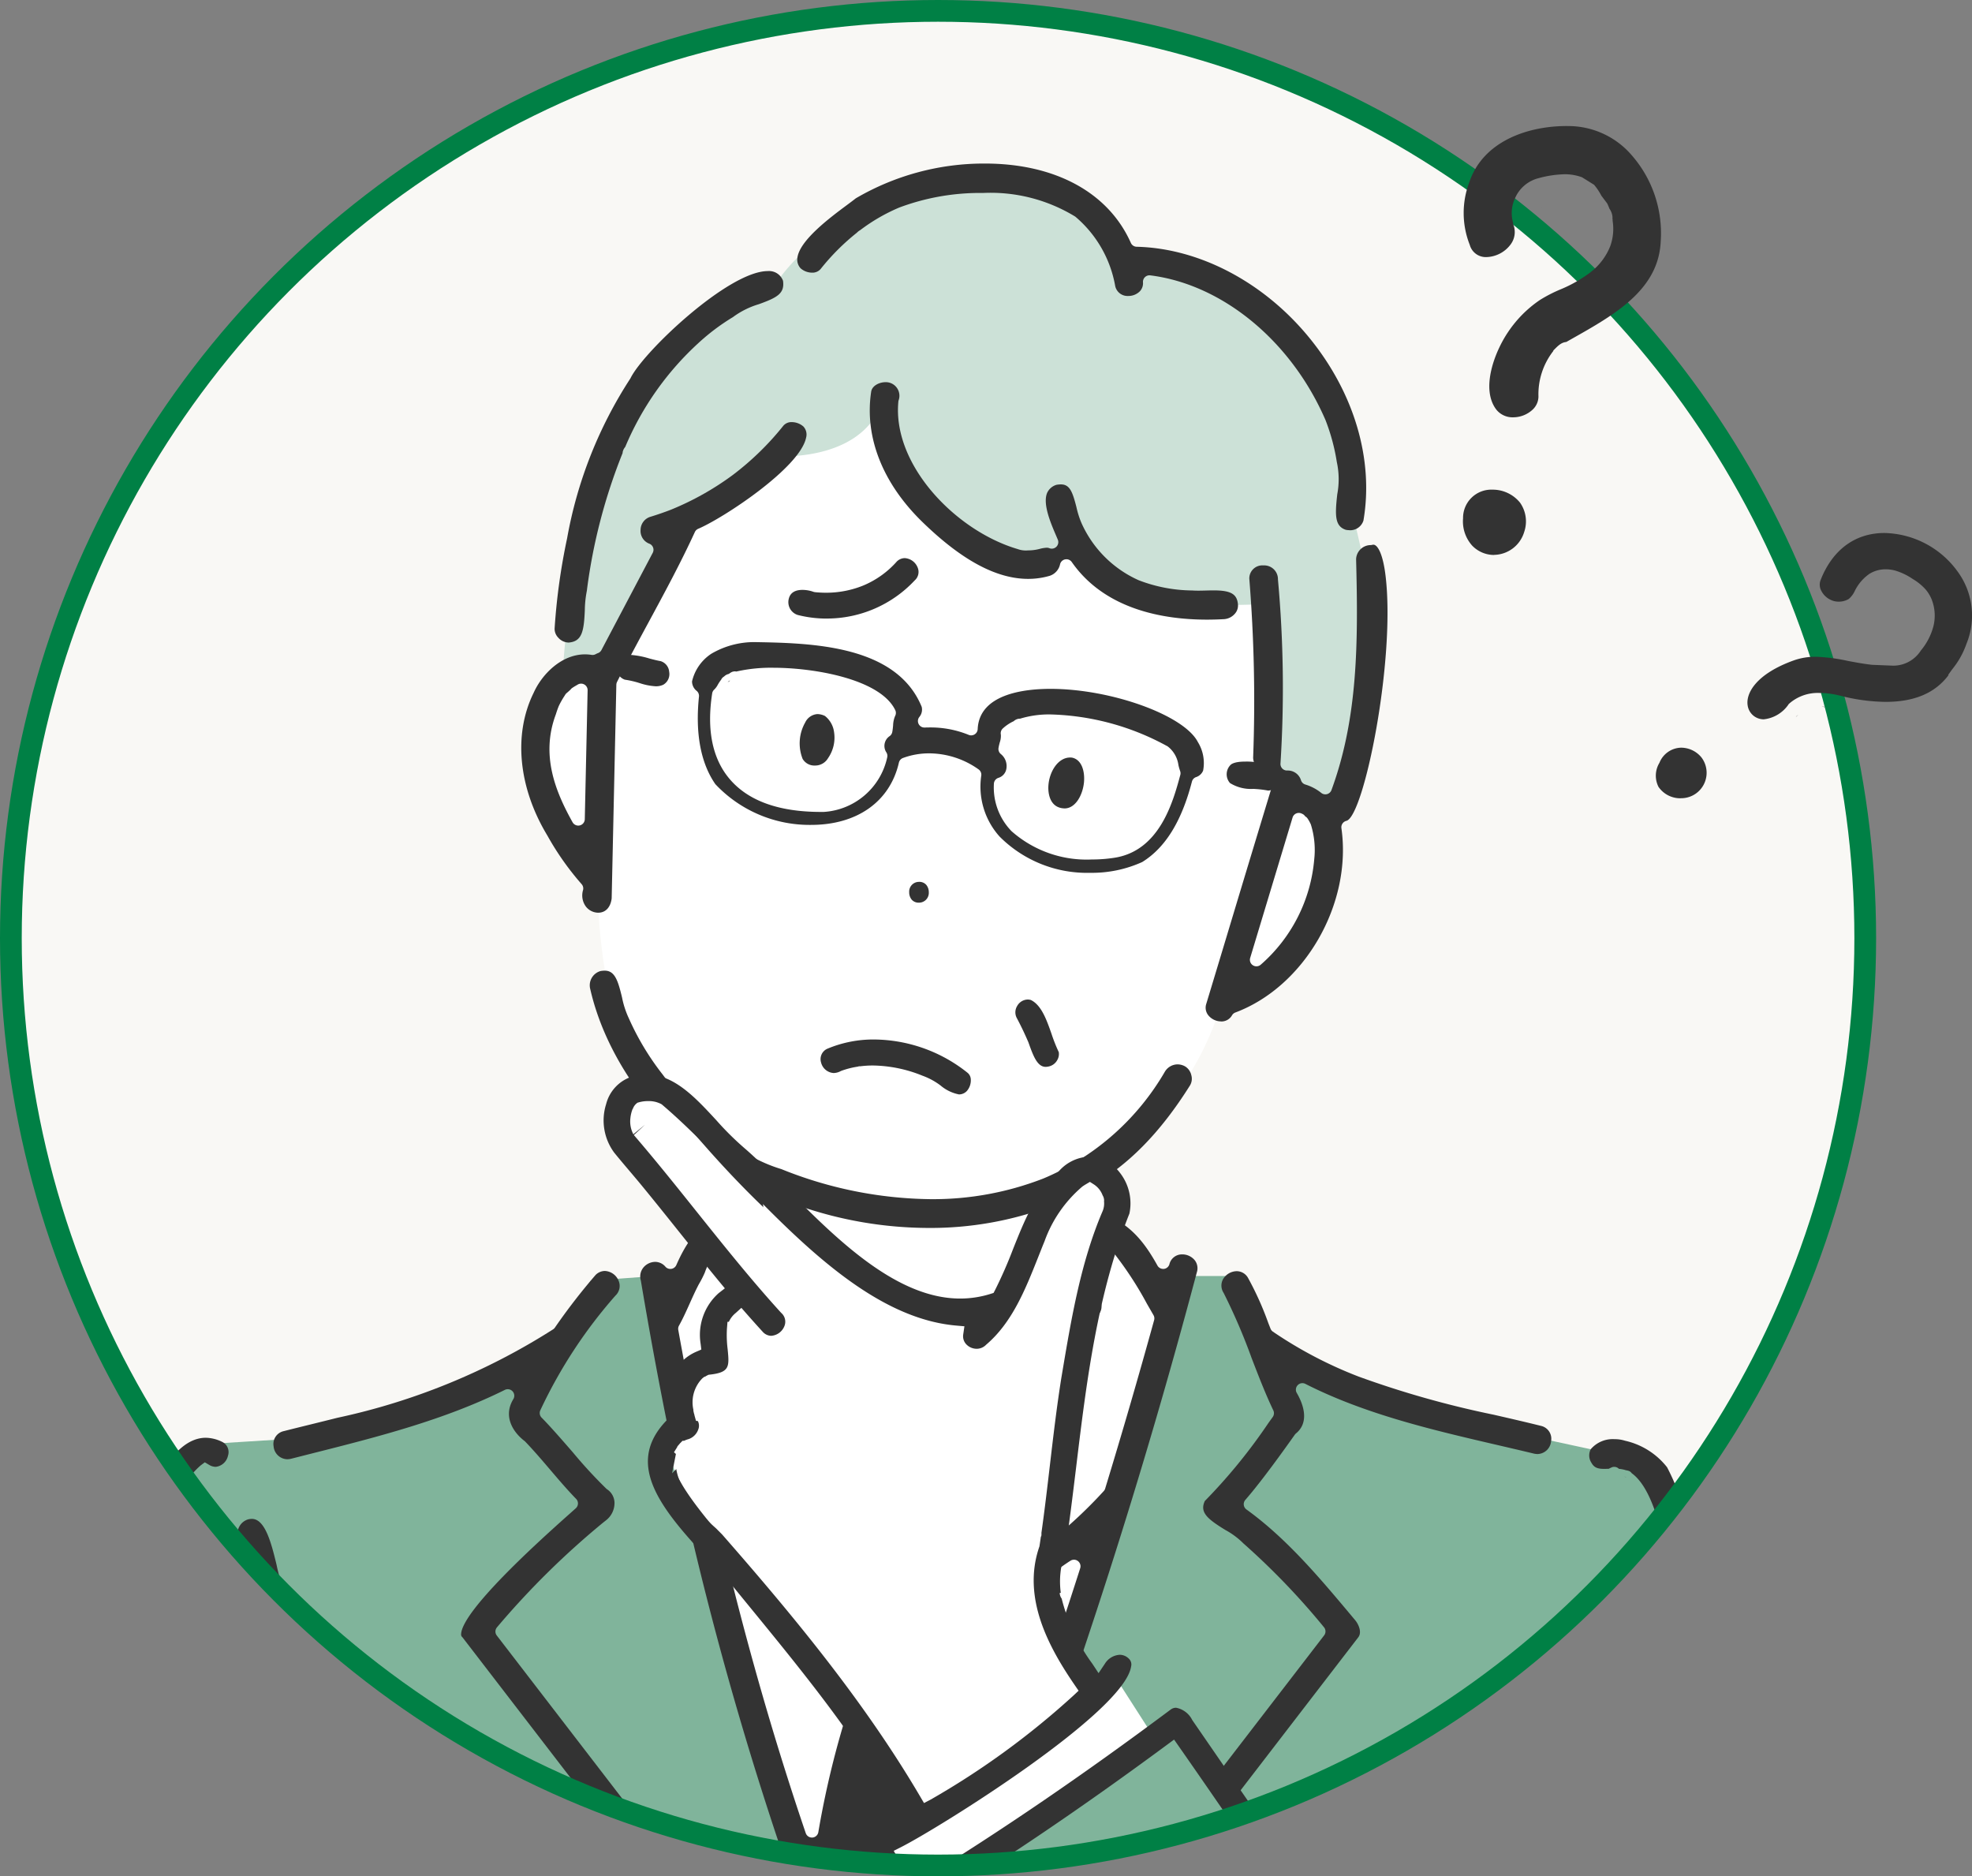<svg xmlns="http://www.w3.org/2000/svg" xmlns:xlink="http://www.w3.org/1999/xlink" width="181.464" height="172.64" viewBox="0 0 181.464 172.64">
  <rect x="0" y="0" width="181.464" height="172.64" fill="#808080" stroke="none"/>
  <defs>
    <clipPath id="clip-path">
      <path id="パス_39" data-name="パス 39" d="M1.213,86.32A85.32,85.32,0,1,0,86.533,1,85.321,85.321,0,0,0,1.213,86.32" fill="none"/>
    </clipPath>
  </defs>
  <g id="グループ_7" data-name="グループ 7" transform="translate(-1166.375 -1095)">
    <path id="パス_3" data-name="パス 3" d="M171.853,86.32a85.32,85.32,0,1,0-85.32,85.32,85.32,85.32,0,0,0,85.32-85.32" transform="translate(1166.161 1095)" fill="#f9f8f5"/>
    <g id="グループ_6" data-name="グループ 6" transform="translate(1166.161 1095)">
      <g id="グループ_5" data-name="グループ 5" clip-path="url(#clip-path)">
        <path id="パス_4" data-name="パス 4" d="M60.439,117.407l-5.876.435-3.281,5.825s-17.2,7.846-25.654,8.8l-7.609.48s-1.469-.992-5.279,11.844S.341,204.11,1.756,213.026s.051,17.085,4.676,25.268c5.574,9.861,21.43,11.291,21.43,11.291v16.023l1.963.355-4.814,41.731a39.816,39.816,0,0,0,34.844,7.243c20.911-5.261,21.1-28.671,21.1-28.671s2.7,13.477,8.558,20.289,13.709,11.542,31.671,8.161,21.939-6.513,21.939-6.513-3.265-31.831-3.3-32.17,0-9.761,0-9.761l-.751-13.661H136.22l-.316-7.993s16.254,2.822,24.42-10.757c11.733-19.509-4.915-86.989-4.915-86.989l-3.837-12.454-9.041-1.953s-18.594-3.042-24.638-8.8l-3.934-6.26H108.89s-18.7,64.867-26.426,77.344c0,0-21.118-59.314-22.025-77.344" fill="#80b49b"/>
        <path id="パス_5" data-name="パス 5" d="M55.651,61.32s-6.225-.551-6.225,7.534c0,7.011,5.756,12.814,5.756,12.814s.141,12.118,3.9,16.516,10.011,11.871,10.011,11.871l-.431,10.736L83.852,132.8l15.513-12.362L98.918,108.9l9.645-8.4a27.613,27.613,0,0,0,4.255-8.893,11.2,11.2,0,0,0,8.585-7.97c2.077-7.167.18-11.266-3.061-10.248,0,0,4.857-35.428-22.7-40.755-18.913-3.656-35.555.749-39.989,28.686" fill="#fff"/>
        <path id="パス_6" data-name="パス 6" d="M69.789,112.422l-4.553,1.471L61.7,121.086s9.866,52.8,20.765,72.589c0,0,21.37-49.911,25.429-72.589l-4.413-8.664-4.562-.535.447,9.2-15,12.6-14.579-11.8Z" fill="#fff"/>
        <path id="パス_7" data-name="パス 7" d="M83.977,133.37l-6.724,9.84,4.11,6.85-6.388,22.689,6.982,19.98L91.831,170.7l-5.045-20.564,4.264-7.542Z" fill="#333"/>
        <path id="パス_8" data-name="パス 8" d="M71.357,26.482s-6.982-.579-12.6,7.859-6.73,27.1-6.73,27.1,3.517,1.65,3.7,1.156,7.385-14.564,7.385-14.564a23.088,23.088,0,0,0,8.05-6.071s6.864.661,9.582-3.625c0,0,6.467,16.777,16.974,12.528,0,0,6.84,5.3,17.87,4.75l.6,13.139,2.093,3.319L123.3,75.6s3.543-15.132,2.439-23.85l-1.493-6.464s-.024-20.757-20.491-21.122c0,0-3.735-9.976-15.961-7.607s-16.438,9.927-16.438,9.927" fill="#cce1d7"/>
        <path id="パス_9" data-name="パス 9" d="M67.373,62.613a.717.717,0,0,0-.195.146c.162-.067.215-.134.195-.146" fill="#333"/>
        <path id="パス_10" data-name="パス 10" d="M100.55,80.307a11.353,11.353,0,0,1-8.356-3.339,6.874,6.874,0,0,1-1.682-5.615.6.6,0,0,0-.248-.562,7.9,7.9,0,0,0-4.542-1.476,6.926,6.926,0,0,0-2.415.426.6.6,0,0,0-.377.429c-.822,3.587-3.843,5.728-8.082,5.728a11.9,11.9,0,0,1-8.806-3.747c-1.343-1.936-1.862-4.664-1.508-8.062a.6.6,0,0,0-.2-.511,1.115,1.115,0,0,1-.438-.884,4.169,4.169,0,0,1,1.778-2.546,7.807,7.807,0,0,1,3.919-1.07c5.183.091,13.092.226,15.435,5.956a1.06,1.06,0,0,1-.224.944.6.6,0,0,0,.478.963h.027c.159-.007.318-.01.476-.01a9.287,9.287,0,0,1,3.566.683.594.594,0,0,0,.23.046.6.6,0,0,0,.6-.573c.146-3.224,4.26-3.706,6.7-3.706,5.587,0,12.306,2.426,13.564,4.9a3.666,3.666,0,0,1,.48,2.624,1.05,1.05,0,0,1-.662.6.6.6,0,0,0-.367.41c-.95,3.661-2.446,6.081-4.576,7.4A11.2,11.2,0,0,1,100.55,80.307ZM93.5,66.355a3.879,3.879,0,0,0-1.011.674.6.6,0,0,0-.176.564,1.807,1.807,0,0,1-.1.714c-.045.172-.089.344-.115.51a.6.6,0,0,0,.217.564,1.421,1.421,0,0,1,.506,1.348,1.05,1.05,0,0,1-.735.841.6.6,0,0,0-.414.551A5.762,5.762,0,0,0,93.3,76.479a10.428,10.428,0,0,0,7.4,2.6,13.272,13.272,0,0,0,1.987-.146c4.235-.6,5.473-5.171,6.139-7.629a.6.6,0,0,0-.018-.368,4.763,4.763,0,0,1-.156-.547,2.593,2.593,0,0,0-.979-1.707.576.576,0,0,0-.1-.056A23.542,23.542,0,0,0,96.91,65.736a9.065,9.065,0,0,0-2.833.39h-.039a.772.772,0,0,0-.348.094.605.605,0,0,0-.189.136M66.571,62.54a4.125,4.125,0,0,0-.3.453,1.74,1.74,0,0,1-.323.444.6.6,0,0,0-.2.367c-.521,3.373.028,6.032,1.632,7.9,1.709,1.993,4.523,3,8.363,3l.282,0a6.379,6.379,0,0,0,5.83-5.017.6.6,0,0,0-.094-.486,1.084,1.084,0,0,1,.322-1.474.6.6,0,0,0,.238-.375c.037-.195.057-.4.076-.6a2.4,2.4,0,0,1,.183-.87.6.6,0,0,0,.069-.356.558.558,0,0,0-.046-.171c-.01-.022-.032-.066-.032-.066-1.422-2.825-7.471-3.85-11.189-3.85a14.469,14.469,0,0,0-3.419.349.619.619,0,0,0-.137-.016.718.718,0,0,0-.373.117.667.667,0,0,0-.141.1l-.078.031a.834.834,0,0,0-.374.21c-.009.007-.012.011-.011.011l.023-.01c-.022.01-.089.05-.1.058l.005,0a.613.613,0,0,0-.171.187.547.547,0,0,0-.032.064" fill="#333"/>
        <path id="パス_11" data-name="パス 11" d="M116.91,72.74a9.542,9.542,0,0,0-1.378-.154,3.648,3.648,0,0,1-2.135-.54,1.218,1.218,0,0,1,.032-1.645c.133-.152.508-.328,1.359-.328a6.162,6.162,0,0,1,2.941.663,1.126,1.126,0,0,1,.207,1.234,1.141,1.141,0,0,1-1.026.77" fill="#333"/>
        <path id="パス_12" data-name="パス 12" d="M60.551,63.144a5.739,5.739,0,0,1-1.5-.3,8.605,8.605,0,0,0-1.341-.308,1.125,1.125,0,0,1-.618-.528,1.2,1.2,0,0,1-.13-.92,1.055,1.055,0,0,1,1.182-.837,7.7,7.7,0,0,1,1.813.333c.371.1.726.19,1.044.245a1.117,1.117,0,0,1,.791.983A1.133,1.133,0,0,1,61.251,63,1.569,1.569,0,0,1,60.551,63.144Z" fill="#333"/>
        <path id="パス_13" data-name="パス 13" d="M75.205,70.436a1.25,1.25,0,0,1-1.134-.614,3.889,3.889,0,0,1,.241-3.353,1.336,1.336,0,0,1,1.127-.767,1.633,1.633,0,0,1,.689.174,2.255,2.255,0,0,1,.833,1.461,3.309,3.309,0,0,1-.55,2.421A1.372,1.372,0,0,1,75.205,70.436Z" fill="#333"/>
        <path id="パス_14" data-name="パス 14" d="M84.782,83.053a.842.842,0,0,1-.673-.277,1.05,1.05,0,0,1-.231-.679.9.9,0,0,1,.9-.958.842.842,0,0,1,.673.278,1.047,1.047,0,0,1,.231.678.9.9,0,0,1-.9.958" fill="#333"/>
        <path id="パス_15" data-name="パス 15" d="M55.26,83.977a1.458,1.458,0,0,1-1.128-.559,1.721,1.721,0,0,1-.263-1.533.6.6,0,0,0-.131-.533,25.7,25.7,0,0,1-3.156-4.476c-2.673-4.42-3.141-9.319-1.264-13.126.767-1.718,2.566-3.543,4.73-3.543a3.865,3.865,0,0,1,.6.047.6.6,0,0,0,.094.008.6.6,0,0,0,.288-.074,1.338,1.338,0,0,1,.2-.092.6.6,0,0,0,.329-.285l4.72-8.947a.6.6,0,0,0-.318-.841,1.251,1.251,0,0,1-.8-1.275,1.269,1.269,0,0,1,.933-1.207c.688-.213,1.3-.425,1.884-.654a26.2,26.2,0,0,0,5.661-3.18A26.058,26.058,0,0,0,72.3,39.169a.972.972,0,0,1,.779-.331,1.648,1.648,0,0,1,1.059.4,1.08,1.08,0,0,1,.253,1.031c-.565,2.771-7.613,7.4-9.925,8.383a.6.6,0,0,0-.311.3c-1.293,2.816-2.805,5.614-4.268,8.319-.965,1.785-1.962,3.63-2.891,5.469A.606.606,0,0,0,56.93,63L56.5,82.664c-.1.812-.557,1.313-1.237,1.313ZM51.685,64.858a1.2,1.2,0,0,0-.078.169c-.091.226-.172.467-.248.71-1.411,3.767-.012,7.129,1.543,9.917a.6.6,0,0,0,1.124-.279l.261-11.861a.6.6,0,0,0-.914-.524l-.151.089c-.124.072-.251.147-.364.227a.612.612,0,0,0-.14.138c-.086.087-.284.262-.339.306a.668.668,0,0,0-.149.165l-.1.158a8.549,8.549,0,0,0-.448.785" fill="#333"/>
        <path id="パス_16" data-name="パス 16" d="M52.5,59.118a1.287,1.287,0,0,1-.9-.431,1.175,1.175,0,0,1-.351-.85,57.5,57.5,0,0,1,1.149-8.3,39.733,39.733,0,0,1,5.831-14.727c1.148-2.4,9.008-9.868,12.638-9.868a1.368,1.368,0,0,1,1.4.89c.166,1.169-.525,1.543-2.222,2.156a7.69,7.69,0,0,0-2.389,1.191,19.742,19.742,0,0,0-3.161,2.373,27.254,27.254,0,0,0-6.748,9.572,1.016,1.016,0,0,0-.194.332.589.589,0,0,0-.045.224,51.266,51.266,0,0,0-3.281,12.585l.006,0c-.008.035-.015.073-.021.113a9.794,9.794,0,0,0-.183,1.786c-.085,1.943-.262,2.868-1.506,2.958Z" fill="#333"/>
        <path id="パス_17" data-name="パス 17" d="M54.8,54.49c.013-.092.019-.133.02-.139-.007.046-.013.093-.02.139" fill="#333"/>
        <path id="パス_18" data-name="パス 18" d="M98.141,74.38c-1.391-.061-1.469-1.508-1.459-1.951.029-1.319.842-2.731,2.007-2.731a1.457,1.457,0,0,1,.161.008c.95.188,1.2,1.345,1.112,2.276-.113,1.163-.777,2.4-1.787,2.4h-.034" fill="#333"/>
        <path id="パス_19" data-name="パス 19" d="M112.573,93.978a1.524,1.524,0,0,1-1.192-.589,1.12,1.12,0,0,1-.163-1.034q1.242-4.1,2.476-8.205,1.864-6.186,3.742-12.366a.6.6,0,0,0-.574-.775h-.043a1.33,1.33,0,0,1-1.291-1.292,140.109,140.109,0,0,0-.352-16.47,1.2,1.2,0,0,1,1.3-1.224,1.264,1.264,0,0,1,1.335,1.287,109.99,109.99,0,0,1,.234,16.931.6.6,0,0,0,.6.653l.064,0a1.266,1.266,0,0,1,1.22.888.6.6,0,0,0,.4.4,4.352,4.352,0,0,1,1.469.774.6.6,0,0,0,.938-.262c2.435-6.632,2.467-13.544,2.267-21.242a1.35,1.35,0,0,1,1.344-1.3.639.639,0,0,0,.124-.018.5.5,0,0,1,.126-.018c.355,0,.859.744,1.114,2.84.942,7.762-1.989,22.17-3.6,22.568a.609.609,0,0,0-.461.669c1,6.968-3.383,14.58-9.763,16.968a.6.6,0,0,0-.3.252,1.12,1.12,0,0,1-1,.571m7.143-19.188a.6.6,0,0,0-.574.427l-3.9,12.914a.6.6,0,0,0,.969.625,14.5,14.5,0,0,0,4.924-9.684,7.848,7.848,0,0,0-.313-3.229,3.758,3.758,0,0,0-.3-.541.612.612,0,0,0-.214-.192.6.6,0,0,0-.245-.221l-.093-.044a.607.607,0,0,0-.251-.055" fill="#333"/>
        <path id="パス_20" data-name="パス 20" d="M124.359,48.779a1.369,1.369,0,0,1-.307-.033c-1-.334-1.007-1.3-.782-3.275a7.44,7.44,0,0,0-.04-2.952,18.507,18.507,0,0,0-1.04-3.86c-3.136-7.264-9.462-12.485-16.124-13.323a.63.63,0,0,0-.075-.005.6.6,0,0,0-.6.635,1.079,1.079,0,0,1-.288.836,1.487,1.487,0,0,1-1.071.43,1.163,1.163,0,0,1-1.194-.9,10.805,10.805,0,0,0-3.675-6.4,14.925,14.925,0,0,0-8.5-2.177,21.187,21.187,0,0,0-7.7,1.341,16.655,16.655,0,0,0-3.587,2.074,1.423,1.423,0,0,0-.222.156.582.582,0,0,0-.08.077,20.838,20.838,0,0,0-3.351,3.354.988.988,0,0,1-.784.33,1.613,1.613,0,0,1-1.053-.4,1.165,1.165,0,0,1-.3-.926c.159-1.62,3.016-3.745,4.551-4.886.323-.241.607-.452.827-.627a23.351,23.351,0,0,1,11.877-3.2c6.471,0,11.367,2.661,13.434,7.3a.6.6,0,0,0,.534.356c5.745.137,11.662,3.238,15.827,8.3s6.011,11.225,5.042,16.893a1.278,1.278,0,0,1-1.325.887" fill="#333"/>
        <path id="パス_21" data-name="パス 21" d="M96.437,98.16c-.724,0-1.1-.888-1.514-2.05l-.083-.229c-.345-.8-.679-1.495-1.034-2.165a1.116,1.116,0,0,1,0-1.143,1.146,1.146,0,0,1,.97-.608,1.06,1.06,0,0,1,.3.044c.973.477,1.445,1.819,1.9,3.116a14.819,14.819,0,0,0,.666,1.679,1.094,1.094,0,0,1-.137.729,1.165,1.165,0,0,1-.7.569A1.385,1.385,0,0,1,96.437,98.16Z" fill="#333"/>
        <path id="パス_22" data-name="パス 22" d="M111.28,57.012c-3.99,0-9.387-.918-12.442-5.3a.6.6,0,0,0-.492-.256.628.628,0,0,0-.121.012.6.6,0,0,0-.467.466,1.427,1.427,0,0,1-.953,1.047,7.044,7.044,0,0,1-1.977.281c-2.918,0-6.1-1.706-9.715-5.216-3.682-3.572-5.363-7.836-4.733-12.008.083-.547.741-.875,1.329-.875a1.25,1.25,0,0,1,1.18,1.715c-.616,5.845,5.242,11.951,10.969,13.641a2.205,2.205,0,0,0,.976.12l.089,0a4.086,4.086,0,0,0,.966-.137,3,3,0,0,1,.638-.107.656.656,0,0,1,.249.043.6.6,0,0,0,.777-.788l-.164-.386c-.5-1.162-1.246-2.919-.813-3.924a1.369,1.369,0,0,1,.852-.732,2.448,2.448,0,0,1,.409-.039c.812,0,1.071.674,1.434,2.106a8.279,8.279,0,0,0,.457,1.44A10.41,10.41,0,0,0,105,53.388a14,14,0,0,0,4.924.94c.161.013.36.018.567.018s.451-.006.686-.012.471-.013.706-.013c1.626,0,2.194.345,2.253,1.368a1.142,1.142,0,0,1-.332.826,1.433,1.433,0,0,1-1,.455c-.52.028-1.023.042-1.528.042" fill="#333"/>
        <path id="パス_23" data-name="パス 23" d="M76.826,207.453a1.5,1.5,0,0,1-1.248-.726,1.214,1.214,0,0,1,.019-1.264c1.83-3.8,3.623-7.682,5.347-11.572a.6.6,0,0,0,0-.476,319.471,319.471,0,0,1-18.3-57.438c-1.237-5.74-2.4-11.849-3.461-18.16a1.3,1.3,0,0,1,.216-1.167,1.433,1.433,0,0,1,1.1-.546,1.244,1.244,0,0,1,.952.45.6.6,0,0,0,.449.2.713.713,0,0,0,.092-.007.6.6,0,0,0,.457-.35c.9-2.033,2.191-4.195,4.905-4.815a.6.6,0,0,0,.467-.6c-.017-.534-.05-1.066-.094-1.521a.655.655,0,0,0,0-.125,2.312,2.312,0,0,1-.013-.482.6.6,0,0,0-.281-.551C60.989,104.284,56.043,97.657,54.528,91a1.364,1.364,0,0,1,.938-1.653,2.327,2.327,0,0,1,.4-.038c.928,0,1.219.93,1.587,2.46a8.29,8.29,0,0,0,.632,1.937,24.377,24.377,0,0,0,3.1,5.15c1.925,2.6,5.911,7.209,10.927,8.711a37.678,37.678,0,0,0,13.753,2.767A28.012,28.012,0,0,0,96.2,108.443l.384-.164a23.4,23.4,0,0,0,10.841-9.706,1.38,1.38,0,0,1,1.146-.642,1.452,1.452,0,0,1,.68.177,1.258,1.258,0,0,1,.586.81,1.192,1.192,0,0,1-.119.95c-2.741,4.368-5.737,7.407-9.165,9.3a.6.6,0,0,0-.31.531l.009,1.031a.6.6,0,0,0,.437.574c3.14.884,4.637,2.622,6.034,5.138a.6.6,0,0,0,.524.309l.061,0a.6.6,0,0,0,.512-.417,1.187,1.187,0,0,1,1.184-.92,1.483,1.483,0,0,1,1.159.55,1.2,1.2,0,0,1,.186,1.092A568,568,0,0,1,92.7,172.1c-4.634,12.2-9.632,23.889-14.856,34.75A1.165,1.165,0,0,1,76.826,207.453Zm6.415-55.2a.6.6,0,0,0-.558.379,82.583,82.583,0,0,0-4.316,14.756,11.7,11.7,0,0,0-.447,2.709c-.147,1.557-.313,3.321-1.21,3.855a.6.6,0,0,0-.258.718c1.651,4.588,3.5,9.415,5.5,14.346a.6.6,0,0,0,.55.374h.006a.6.6,0,0,0,.551-.364c2.313-5.412,4.581-11.04,6.934-17.208a.6.6,0,0,0,.029-.326l-.121-.631c-1.141-5.962-2.322-12.128-4.04-18.059a.6.6,0,0,0-.576-.434h-.016c-.592,0-1.107-.043-1.616-.084,0,0-.4-.032-.417-.032M67.367,141.6a.6.6,0,0,0-.583.74c1.764,7.366,3.787,14.63,6.013,21.59q.759,2.375,1.562,4.733a.6.6,0,0,0,.568.408l.047,0a.6.6,0,0,0,.544-.5,83.789,83.789,0,0,1,4.851-17.189.6.6,0,0,0-.08-.589,40.324,40.324,0,0,1-2.7-4.074.6.6,0,0,0-.455-.293c-.021,0-.041,0-.062,0a.6.6,0,0,0-.444.2,1.071,1.071,0,0,1-.851.346c-1.783,0-4.8-2.548-6.607-4.07-.581-.49-1.082-.913-1.453-1.183a.6.6,0,0,0-.353-.115m24,4.408a.6.6,0,0,0-.509.3,38.509,38.509,0,0,1-2.688,4.13.6.6,0,0,0-.094.534c1.464,4.823,2.506,9.724,3.332,13.881a.6.6,0,0,0,.542.482l.047,0a.6.6,0,0,0,.563-.395c2.457-6.733,4.831-13.682,7.058-20.655a.6.6,0,0,0-.2-.65.594.594,0,0,0-.375-.132.605.605,0,0,0-.3.081,16.387,16.387,0,0,0-1.621,1.172c-1.289,1-2.894,2.254-4.068,2.254a1.294,1.294,0,0,1-1.166-.726.6.6,0,0,0-.508-.282h-.014m-7-9.706a.6.6,0,0,0-.478.238c-.561.737-1.131,1.469-1.7,2.2-1.087,1.394-2.211,2.836-3.251,4.306a.6.6,0,0,0-.038.632,46.515,46.515,0,0,0,3.544,5.644.6.6,0,0,0,.471.242c.369.006.736.039,1.1.07s.754.066,1.131.074h.013a.6.6,0,0,0,.479-.239,31.2,31.2,0,0,0,3.854-6.345.6.6,0,0,0-.065-.59c-.94-1.3-1.94-2.584-2.907-3.826-.562-.721-1.123-1.443-1.676-2.169a.6.6,0,0,0-.477-.238M100.9,114.261a.6.6,0,0,0-.6.615c.032,1.3.092,2.473.181,3.6a.6.6,0,0,0,.383.513,1.205,1.205,0,0,1,.685.959,1.139,1.139,0,0,1-.325,1.083c-4.657,3.8-9.464,7.888-14.69,12.5a.6.6,0,0,0-.086.806c.808,1.1,1.648,2.171,2.488,3.247,1.483,1.9,3.016,3.863,4.331,5.907a.6.6,0,0,0,.809.193,25.715,25.715,0,0,0,2.7-1.832.8.8,0,0,0,.068-.046.756.756,0,0,0,.06-.053,42.512,42.512,0,0,0,4.871-4.554.606.606,0,0,0,.136-.234c1.567-5.132,3.083-10.348,4.506-15.5a.6.6,0,0,0-.06-.463l-.6-1.041a32.322,32.322,0,0,0-3.123-4.765.6.6,0,0,0-.362-.42.666.666,0,0,0-.072-.023c-.017-.01-1.076-.443-1.076-.443a.594.594,0,0,0-.226-.044m-33.66.243a.594.594,0,0,0-.287.073,4.945,4.945,0,0,0-1.873,2.491,9.643,9.643,0,0,1-.559,1.093c-.314.6-.573,1.178-.831,1.752-.308.687-.628,1.4-.992,2.051a.6.6,0,0,0-.067.4c.871,4.826,1.707,9.063,2.553,12.955a.61.61,0,0,0,.141.274,41.807,41.807,0,0,0,9.329,8.085.594.594,0,0,0,.31.087.6.6,0,0,0,.505-.275c1.314-2.044,2.847-4.007,4.33-5.906.839-1.074,1.677-2.148,2.484-3.242a.6.6,0,0,0-.09-.809c-3.433-2.981-7.037-5.865-10.523-8.654q-1.813-1.454-3.624-2.91c-.988-.6-1.581-1.352-1.579-1.962,0-.433.3-.832.9-1.187a.6.6,0,0,0,.291-.456c.108-1.087.149-2.2.182-3.24a.6.6,0,0,0-.6-.619m3.79-4.48a.6.6,0,0,0-.6.629,53.167,53.167,0,0,1-.313,9.266.6.6,0,0,0,.218.543q1.643,1.326,3.293,2.642c3.426,2.742,6.97,5.577,10.339,8.5a.6.6,0,0,0,.79,0c4.523-3.99,8.783-7.627,13.025-11.117a.6.6,0,0,0,.214-.533,76.772,76.772,0,0,1-.374-8.381.6.6,0,0,0-.811-.558,31.6,31.6,0,0,1-11.129,1.961h0a36.532,36.532,0,0,1-11.916-2.027c-.887-.281-1.73-.574-2.52-.877a.6.6,0,0,0-.215-.04" fill="#333"/>
        <path id="パス_24" data-name="パス 24" d="M74.925,191.666a1.277,1.277,0,0,1-1.1-.649L42.767,150.643a.311.311,0,0,1-.122-.269c.016-1.031,1.75-3.781,9.92-11.033l.636-.568a.6.6,0,0,0,.027-.863c-.825-.848-1.614-1.774-2.376-2.668-.747-.877-1.52-1.784-2.338-2.633-1.125-.847-2.015-2.316-1.063-3.877a.6.6,0,0,0-.779-.85c-5.617,2.786-11.78,4.342-17.74,5.846l-1.908.484a1.6,1.6,0,0,1-.39.051,1.292,1.292,0,0,1-1.242-1.185,1.21,1.21,0,0,1,.926-1.4c.856-.217,1.732-.433,2.607-.648.776-.192,1.553-.383,2.329-.579a60.476,60.476,0,0,0,19.859-8.141.6.6,0,0,0,.164-.161,56.461,56.461,0,0,1,3.746-4.844,1.221,1.221,0,0,1,.85-.365,1.439,1.439,0,0,1,1.26.887,1.217,1.217,0,0,1-.289,1.383,44.426,44.426,0,0,0-6.911,10.552.6.6,0,0,0,.119.671c.827.838,1.877,2.046,2.892,3.214a43.123,43.123,0,0,0,3.1,3.36,1.523,1.523,0,0,1,.717,1.255,2.012,2.012,0,0,1-.779,1.618l-.263.208a75.608,75.608,0,0,0-9.768,9.634.6.6,0,0,0-.023.759l30.231,39.3a1.167,1.167,0,0,1,0,1.191,1.462,1.462,0,0,1-1.232.7" fill="#333"/>
        <path id="パス_25" data-name="パス 25" d="M93.067,191.663a1.492,1.492,0,0,1-1.263-.727,1.154,1.154,0,0,1,.057-1.221l30.2-39.245a.6.6,0,0,0-.019-.755,66.467,66.467,0,0,0-7.408-7.707,7.209,7.209,0,0,0-1.679-1.246c-1.634-1.008-2.366-1.61-1.871-2.659a50.838,50.838,0,0,0,5.856-7.183l.391-.543a.6.6,0,0,0,.054-.609c-.746-1.563-1.381-3.221-2-4.824a54.686,54.686,0,0,0-2.575-5.991,1.214,1.214,0,0,1-.04-1.274,1.491,1.491,0,0,1,1.249-.719,1.2,1.2,0,0,1,1.055.648,28.4,28.4,0,0,1,1.853,4.132l.2.507a.6.6,0,0,0,.222.279,38.713,38.713,0,0,0,7.906,4.139,88.643,88.643,0,0,0,12.438,3.508c1.454.334,2.907.667,4.351,1.027a1.213,1.213,0,0,1,.9,1.41,1.286,1.286,0,0,1-1.232,1.175,1.592,1.592,0,0,1-.4-.053c-1.1-.264-2.186-.517-3.279-.771-5.988-1.391-12.18-2.829-17.7-5.633a.6.6,0,0,0-.709.124.6.6,0,0,0-.079.716c.437.741,1.306,2.587-.074,3.719a.626.626,0,0,0-.108.116c-.9,1.272-3.023,4.25-4.551,6a.6.6,0,0,0,.1.881c3.709,2.673,6.762,6.317,9.715,9.841l.293.35c.3.359.644,1.1.284,1.57L94.179,190.977a1.287,1.287,0,0,1-1.112.686" fill="#333"/>
        <path id="パス_26" data-name="パス 26" d="M32.916,171.053c-1.2,0-1.631-1.283-2.147-3.24a10.762,10.762,0,0,0-.731-2.176l-1.1-3.233c-2.34-6.855-4.76-13.942-6.828-20.994a1.362,1.362,0,0,1,.948-1.618,1.454,1.454,0,0,1,.334-.041c1.243,0,1.815,2.345,2.273,4.229a13.063,13.063,0,0,0,.814,2.618c2.427,7.552,5,15.243,7.647,22.858a1.059,1.059,0,0,1-.069.825,1.566,1.566,0,0,1-.888.765S33.012,171.053,32.916,171.053Z" fill="#333"/>
        <path id="パス_27" data-name="パス 27" d="M137.554,346.464a1.342,1.342,0,0,1-.952-.365,1.218,1.218,0,0,1-.329-.9c.805-6.665.941-13.535,1.072-20.177.082-4.18.168-8.5.42-12.737a.6.6,0,0,0-.6-.636.61.61,0,0,0-.184.029c-8.9,2.862-18.344,5.51-27.132,5.51-11.394,0-19.145-4.491-23.7-13.73-7.27-14.879-9.037-31.984-10.6-47.075-1.117-11.171-1.821-22.568-2.091-33.872a1.353,1.353,0,0,1,1.344-1.3h0a1.357,1.357,0,0,1,1.288,1.331c.294,12.444,1.119,25.026,2.453,37.4.185,1.4.368,2.87.559,4.393C81,279.455,83.59,300.171,94.535,309.964a24.414,24.414,0,0,0,11.555,4.52,32.789,32.789,0,0,0,4.049.249,34.718,34.718,0,0,0,4.411-.284,158.95,158.95,0,0,0,26.846-7.017.6.6,0,0,0,.4-.575,183.87,183.87,0,0,0-2.205-22.265c-.773-5.507-1.572-11.2-1.96-16.829a.6.6,0,0,0-.6-.559h-.011c-1.754.029-3.506.1-5.257.167-1.794.07-3.649.143-5.471.17-5.739-.6-6.09-7.579-6.346-12.675-.025-.5-.05-.98-.078-1.435a1.017,1.017,0,0,1,.271-.763,1.6,1.6,0,0,1,1.073-.517c3.805-.38,7.9-.627,12.541-.756a.6.6,0,0,0,.58-.658c-.9-9.282-.527-18.43.008-28.569l.262-4.98c.827-15.822,1.682-32.184,3.548-48.172a1.287,1.287,0,0,1,1.349-1.34,1.355,1.355,0,0,1,.961.369,1.206,1.206,0,0,1,.326.9c-.06.431-.122.935-.183,1.439-1.876,17.145-2.759,34.648-3.613,51.575l-.111,2.205c-.471,9.006-.819,17.82.079,26.616a.6.6,0,0,0,.6.539.555.555,0,0,0,.071,0,6.224,6.224,0,0,1,.743-.047c1.97,0,2.005.994,2.018,1.369.435,4.34.6,8.742.751,13a1.211,1.211,0,0,1-.649,1.081.6.6,0,0,0-.285.547c.35,5.859,1.2,11.786,2.016,17.518,1.109,7.756,2.255,15.776,2.182,23.722-.278.838-1.156,1.15-2.452,1.524a10.232,10.232,0,0,0-1.457.5.6.6,0,0,0-.346.552,320.908,320.908,0,0,1-1.24,34.062,1.3,1.3,0,0,1-1.353,1.327Zm-12.23-81.877a6.96,6.96,0,0,0,2.432.39,21.047,21.047,0,0,0,2.3-.169,20,20,0,0,1,2.174-.161c.254,0,.508.01.759.035.405.019.777.027,1.149.027,1.1,0,2.3-.066,3.764-.207a.6.6,0,0,0,.542-.62c-.1-2.786-.248-6.079-.521-9.381a.6.6,0,0,0-.6-.551h-.009c-5.416.08-9.912.286-14.149.648a.6.6,0,0,0-.548.633l.035.619a21.359,21.359,0,0,0,1.109,6.736.689.689,0,0,0,.056.108A5.118,5.118,0,0,0,125,264.364a1.375,1.375,0,0,0,.132.117.675.675,0,0,0,.19.1Z" fill="#333"/>
        <path id="パス_28" data-name="パス 28" d="M149.765,135.876l.007.008a.257.257,0,0,0-.072-.022c0,.005.024.015.076.026.081.085.09.05.007,0h0c-.007-.005-.014-.013-.023-.014" fill="#333"/>
        <path id="パス_29" data-name="パス 29" d="M156.442,153.083a1.178,1.178,0,0,1-1.182-.938c-.3-1.058-.57-2.672-.881-4.541-.815-4.89-1.733-10.407-4.019-12.06a.532.532,0,0,0-.34-.228.652.652,0,0,0-.174-.037,2.908,2.908,0,0,0-.659-.133.6.6,0,0,0-.432-.182.592.592,0,0,0-.289.074c-.02.01-.1.042-.1.044a.5.5,0,0,0-.1.059c-.141,0-.281.01-.419.01-.661,0-.951-.138-1.192-.568a1.22,1.22,0,0,1-.056-1.246,2.658,2.658,0,0,1,2.2-.92,3.042,3.042,0,0,1,.94.14A6.8,6.8,0,0,1,153.618,135c1.83,3.491,2.533,7.526,3.213,11.431.287,1.647.584,3.349.961,4.989a1.252,1.252,0,0,1-.2,1.125A1.484,1.484,0,0,1,156.442,153.083Z" fill="#333"/>
        <path id="パス_30" data-name="パス 30" d="M77.752,99.129c-.072.026-.063.025,0,0" fill="#333"/>
        <path id="パス_31" data-name="パス 31" d="M88.48,100.7a3.731,3.731,0,0,1-1.709-.819,6.278,6.278,0,0,0-1.67-.907,12.5,12.5,0,0,0-4.564-.939,9.19,9.19,0,0,0-1.136.07c-.015,0-.087,0-.109,0a.629.629,0,0,0-.147.035,7.854,7.854,0,0,0-1.548.4,1.455,1.455,0,0,1-.665.189,1.274,1.274,0,0,1-1.164-.973,1.046,1.046,0,0,1,.549-1.25,10.886,10.886,0,0,1,4.35-.863,13.929,13.929,0,0,1,8.587,3.067.83.83,0,0,1,.294.61,1.493,1.493,0,0,1-.36,1.058.983.983,0,0,1-.708.317" fill="#333"/>
        <path id="パス_32" data-name="パス 32" d="M76.282,56.914a10.753,10.753,0,0,1-2.663-.332,1.237,1.237,0,0,1-.819-1.495c.131-.536.557-.812,1.266-.812a3.078,3.078,0,0,1,1,.177.634.634,0,0,0,.137.031,9.805,9.805,0,0,0,1.013.053,9.057,9.057,0,0,0,3.431-.661l.061-.026a8.461,8.461,0,0,0,3.014-2.166,1.049,1.049,0,0,1,.748-.331,1.363,1.363,0,0,1,1.18.851,1.038,1.038,0,0,1-.265,1.2,11.072,11.072,0,0,1-8.1,3.509" fill="#333"/>
        <path id="パス_33" data-name="パス 33" d="M16.7,139.248v0c.28-.474.07-.175,0,0" fill="#333"/>
        <path id="パス_34" data-name="パス 34" d="M25.978,250.337a16.14,16.14,0,0,1-6.412-1.488c-12.823-5.61-15.7-11.692-17.63-24.076a55.092,55.092,0,0,1-.267-22C3.2,190.552,4.849,179.4,6.714,168.643c.28-1.112.626-3.194,1.064-5.829,1.648-9.909,5.078-30.527,11.373-30.527a3.529,3.529,0,0,1,1.549.4,1.047,1.047,0,0,1,.492,1.254,1.3,1.3,0,0,1-1.131,1.021,1.171,1.171,0,0,1-.6-.18l-.4-.237-.373.277a7.821,7.821,0,0,0-2.216,3.249c-.137.3-.273.6-.416.884l1.222.682-1.247-.615c-4.334,12.265-6.314,25.345-8.229,37.995-.559,3.692-1.137,7.511-1.764,11.239-.328,3.072-.8,6.157-1.259,9.14-.917,5.968-1.864,12.14-1.674,18.283.124.948.237,1.837.351,2.734.87,6.846,1.769,13.926,5.216,19.8l.032.055.042.049A29.768,29.768,0,0,0,24.8,247.883l.053.011.053,0c.282.015.563.022.845.022a33.675,33.675,0,0,0,5.141-.529c.959-.148,1.951-.3,2.915-.4q8.664-1.128,17.283-2.294c8.328-1.117,16.94-2.271,25.417-3.338l.678-.085-.069-.68c-.892-8.767-.368-18.48,1.651-30.566l.153-.914-.921.1q-12.057,1.352-24.108,2.755-13.6,1.569-27.2,3.1a1.106,1.106,0,0,1-1.1-1.171,1.2,1.2,0,0,1,1.208-1.266c4.732-.516,9.413-1.055,14.094-1.594l13.87-1.593q9.25-1.065,18.5-2.122l1.44-.164c1.772-.2,3.544-.406,5.318-.593a1,1,0,0,1,.785.379,2.832,2.832,0,0,1,.6,2c-2.054,11.688-2.7,21.161-2.037,29.771l.086,1.1.959-.547a4.414,4.414,0,0,1,1.752-.4c.287-.028.578-.057.871-.1a.69.69,0,0,0,.132.277l.21.271h.671l.217-.254a.967.967,0,0,0,.206-.687l.388-.117-.023-.222.03-.358v-.7h-.424c-.031-.722-.1-1.774-.176-3.115-.4-6.54-1.453-23.915.933-26.45.166-.176.276-.176.318-.176.118,0,.568.078,1.4,1.082l.293.355.442-.128c2.976-.862,5.688-3.813,6.26-5.923a20.979,20.979,0,0,0,.893-3.176,1.07,1.07,0,0,1,1.086-.821,1.379,1.379,0,0,1,1.071.5,1.138,1.138,0,0,1,.174,1.026,13.4,13.4,0,0,1-10.136,11.18l-.488.117-.046.5a140.361,140.361,0,0,0,.1,20.378l.042.773.766-.084c1.111-.172,2.262-.311,3.43-.452,5.4-.655,11.528-1.4,15.45-5.83a9.114,9.114,0,0,0,1.221-2.072c.526-1.976,1.15-2.194,1.575-2.194a1.531,1.531,0,0,1,.324.038,1.285,1.285,0,0,1,.863.975c.316,1.624-1.761,4.565-3.264,6.042-4.437,4.029-10.6,4.793-16.559,5.532-1.018.126-2.027.251-3.019.392l-.727.1.138.721a4.289,4.289,0,0,1-.526,3.615c-.818.989-2.458,1.469-5.014,1.469q-.405,0-.818-.014l-.907-.031.2.885a.942.942,0,0,1-.174.843,1.778,1.778,0,0,1-1.036.564l0-.023-.157,0v.05a2.123,2.123,0,0,1-.253.015,1.923,1.923,0,0,1-.2-.01l-.074-.008-.073.008c-3.1.33-6.235.755-9.268,1.164l-2.983.4q-7.182.945-14.361,1.911-11.613,1.553-23.23,3.065a11.648,11.648,0,0,1-1.95.164" fill="#333"/>
        <path id="パス_35" data-name="パス 35" d="M141.293,244.714c-2.78,0-7.627-.845-14.934-4.874-11.643-6.418-40.528-57.385-43.894-63.374L108.5,159.49l32.029,48.4,2.888,36.619A9.613,9.613,0,0,1,141.293,244.714Z" fill="#80b49b"/>
        <path id="パス_36" data-name="パス 36" d="M81.559,169l21.385-14.532,3.016,4.7L84.044,174.121Z" fill="#fff"/>
        <path id="パス_37" data-name="パス 37" d="M84.65,166.866c-.57-.893-1.795-3.08-2.9-5.05-1.568-2.8-3.345-5.972-4.679-8.1a73.416,73.416,0,0,0-6.592-7.949c-3.354-3.733-6.823-7.592-7.927-9.971a4.174,4.174,0,0,1-.446-3.328,1.844,1.844,0,0,1,1.082-.967l.775-.222-.321-.739a3.159,3.159,0,0,1-.162-2.616,4.626,4.626,0,0,1,2.5-2.092l.776-.261-.376-.726c-1.512-2.912,2.425-5.814,2.464-5.843l.6-.433L57.9,104.331a2.987,2.987,0,0,1-.116-2.524,2.2,2.2,0,0,1,1.778-.607,9.2,9.2,0,0,1,2.265.338c1.241,1.588,9.8,12.307,18.074,16.818a19.88,19.88,0,0,0,9.226,2.832,6.612,6.612,0,0,0,3.963-1.005l.133-.1,5.025-10.664c1.187-1.269,1.941-1.538,2.367-1.538,1.056,0,1.578,1.923,1.708,2.749-.519,2.3-6.344,28.3-6.48,33.632-.122,4.764,3.3,9.653,4.508,11.223-1.421,1.345-6.356,5.743-15.7,11.384" fill="#fff"/>
        <path id="パス_38" data-name="パス 38" d="M141.362,246.267a29.645,29.645,0,0,1-20.382-8.3c-9.719-9.879-16.9-22.067-23.849-33.854-2.824-4.791-5.744-9.746-8.794-14.475-1.511-2.494-3.129-5.173-4.726-7.9a13.293,13.293,0,0,0-1.2-2.059c-.847-1.283-1.807-2.738-1.588-3.721a1.455,1.455,0,0,1,.741-.9l.535-.328-.269-.568a24.114,24.114,0,0,0-1.45-2.566c-.593-.944-1.061-1.69-.918-2.139.166-.521,1.146-1.149,3-1.92l.729-.3-.389-.687c-3.816-6.742-8.8-12.836-13.623-18.729l-1.382-1.69c-.649-.79-1.44-1.627-2.277-2.514-4.557-4.828-7.753-8.835-4.094-12.793l.234-.253-.057-.339c-.355-2.1.329-4.835,2.669-5.855l.478-.208-.063-.518a5.137,5.137,0,0,1,1.658-4.67l.57-.443-.46-.556c-1.257-1.522-2.49-3.066-3.723-4.609-1.16-1.452-2.32-2.9-3.5-4.336-.359-.437-.725-.868-1.091-1.3-.478-.564-.956-1.127-1.419-1.7a4.983,4.983,0,0,1-.729-4.456A3.583,3.583,0,0,1,58.3,99.08a5.106,5.106,0,0,1,1.437-.215c2.509,0,4.481,2.136,6.388,4.2a27.085,27.085,0,0,0,2.67,2.64c1.155,1,2.445,2.3,3.81,3.673,4.47,4.5,10.032,10.1,15.959,10.1a9.337,9.337,0,0,0,2.8-.429l.277-.087.134-.256a40.391,40.391,0,0,0,1.652-3.76c1.05-2.632,2.043-5.119,4.051-6.97a3.9,3.9,0,0,1,2.935-1.553,3.68,3.68,0,0,1,2.825,1.443,4.57,4.57,0,0,1,.905,3.792c-2.979,7.49-3.957,15.54-4.9,23.325-.319,2.621-.648,5.331-1.048,7.97a7.718,7.718,0,0,0-.367,3.6l-.1.013a.925.925,0,0,0,.182.518,17.2,17.2,0,0,0,2.814,5.983l.58.877.586-.873a1.717,1.717,0,0,1,1.362-.815,1.185,1.185,0,0,1,.834.351.734.734,0,0,1,.213.72c-.633,4.263-17.771,14.909-21.189,16.635l-.655.331.362.639c.353.623.7,1.25,1.041,1.879l.353.648.629-.386c7.537-4.639,15.1-9.805,23.121-15.793a.811.811,0,0,1,.47-.153,2.09,2.09,0,0,1,1.493,1.13l3.668,5.325c9.887,14.329,20.11,29.145,29.134,44.329a1.218,1.218,0,0,1,.006,1.2,1.345,1.345,0,0,1-1.131.588,1.232,1.232,0,0,1-1.21-.977l-.023-.071-.036-.064c-2.875-5.031-6.114-9.944-9.246-14.7q-1.48-2.245-2.951-4.5c-5.682-8.563-12.436-18.669-19.47-28.741l-.412-.589-.578.427c-8.288,6.125-16,11.32-23.579,15.881l-.585.352.337.594c3.258,5.733,6.768,11.44,10.163,16.958,3.193,5.192,6.5,10.56,9.574,15.928,1.263,1.92,2.51,3.9,3.717,5.825,6.309,10.037,12.829,20.409,23.639,25.744l-.013.073.692.272a.494.494,0,0,1-.131-.081.111.111,0,0,0,.019.009l.043-.094.015-.016-.053.113.054-.114.574-.645-.441.858a32.739,32.739,0,0,0,9.911,1.665,23.066,23.066,0,0,0,4.059-.348l.126-.023.109-.066c.824-.492,1.664-.973,2.508-1.456,3.628-2.076,7.381-4.223,10.134-7.512a18,18,0,0,0,1.456-2.58l-.693-.2.75-.1-.04.268.14-.337-.009-.038c5.279-20.777,1-45.348-2.77-67.03-.683-3.926-1.328-7.633-1.917-11.3a1.206,1.206,0,0,1,.173-1.09,1.375,1.375,0,0,1,1.066-.493,1.07,1.07,0,0,1,1.09.861l.457,2.588c2.566,14.431,5.219,29.353,6.292,44.2.036.915.081,1.907.128,2.944.474,10.429,1.189,26.189-4.493,34.087-3.6,4.209-8.767,6.937-13.767,9.575l-.081.043a26.861,26.861,0,0,1-4.971.461ZM62.743,136.25a13.783,13.783,0,0,0,3.341,4.353l.576.577c6.385,7.289,13.034,15.278,18.225,24.109l.356.607.623-.324a73.9,73.9,0,0,0,13.165-9.6l.437-.411-.34-.495c-2.375-3.455-4.895-8.024-3.281-12.733l.02-.059s.094-.629.135-.913l.026.005a1.074,1.074,0,0,0,.019-.32c.294-2.075.539-4.169.777-6.2.311-2.66.633-5.41,1.061-8.092l.087-.518c.835-4.958,1.7-10.084,3.67-14.714a1.86,1.86,0,0,0,.164-1.018h.01a.918.918,0,0,0-.136-.52,2.05,2.05,0,0,0-.808-1.009l-.363-.231-.37.22c-.113.067-.222.138-.328.212a11.851,11.851,0,0,0-3.472,5.019c-.206.5-.4,1-.6,1.5-1.172,2.949-2.384,6-4.784,8.036a1.2,1.2,0,0,1-.862.369,1.321,1.321,0,0,1-.99-.445,1.079,1.079,0,0,1-.249-.89l.108-.735-.74-.064c-7.6-.657-14.382-7.638-20.362-13.8-2.332-2.4-4.534-4.669-6.707-6.517l-.048-.04-.054-.032a2.455,2.455,0,0,0-1.194-.267,3.119,3.119,0,0,0-.861.115l-.127.038-.1.083a1.121,1.121,0,0,0-.322.488l-.016-.006a3.2,3.2,0,0,0-.21.885,2.538,2.538,0,0,0,.277,1.451l1.072-.88-1.025.952c1.98,2.3,3.91,4.711,5.776,7.047,2.482,3.1,5.048,6.315,7.778,9.31a1.07,1.07,0,0,1,.289,1.243,1.412,1.412,0,0,1-1.205.87,1.072,1.072,0,0,1-.776-.363c-.495-.541-1-1.105-1.5-1.674l-.469-.536-.527.478a2.246,2.246,0,0,0-.628.811h-.124l-.051.645a10.383,10.383,0,0,0,.065,1.862c.156,1.6.209,2.141-1.636,2.348l-.121.014-.109.053c-.055.027-.113.061-.171.1l-.126.045-.156.123a3.137,3.137,0,0,0-.823,2.937l-.021.006.025.108a2.875,2.875,0,0,0,.093.353l-.009,0,.143.51.172.026a.927.927,0,0,1,.039.764,1.439,1.439,0,0,1-.882.891,2.235,2.235,0,0,0-.423.158h-.147l-.186.192-.013.007-.052.06-.138.164-.077.081-.014.058-.305.494.177.157-.35,1.779.384-.391a5.406,5.406,0,0,0,.289,1.048Z" fill="#333"/>
      </g>
    </g>
    <circle id="楕円形_1" data-name="楕円形 1" cx="85.32" cy="85.32" r="85.32" transform="translate(1167.375 1096)" fill="none" stroke="#008045" stroke-miterlimit="10" stroke-width="2"/>
    <path id="パス_40" data-name="パス 40" d="M142.031,19.082l.024-.018-.02.023Z" transform="translate(1166.161 1095)" fill="#333"/>
    <path id="パス_41" data-name="パス 41" d="M144.23,33.04l0,0,0,0" transform="translate(1166.161 1095)" fill="#333"/>
    <path id="パス_42" data-name="パス 42" d="M150.365,14.282a7.7,7.7,0,0,0-5.6-2.68l-.393-.006c-3.5,0-7.683,1.35-8.962,5.2a7.968,7.968,0,0,0,.051,5.732,1.528,1.528,0,0,0,1.54,1.126,2.877,2.877,0,0,0,2.258-1.215,1.9,1.9,0,0,0,.175-1.87l.03-.014a3.264,3.264,0,0,1,.187-2.369,3.2,3.2,0,0,1,2.1-1.781,9.951,9.951,0,0,1,2.42-.372,4.537,4.537,0,0,1,1.62.278L146.9,17a5.557,5.557,0,0,1,.679,1.016l.543.72.082.19c.04.091.077.183.111.274a1.558,1.558,0,0,1,.286.836l-.014,0a1.587,1.587,0,0,1,.021.278,4.711,4.711,0,0,1-.22,2.339,5.669,5.669,0,0,1-1.844,2.418,12.339,12.339,0,0,1-2.78,1.575,13.038,13.038,0,0,0-1.846.955,10.811,10.811,0,0,0-2.939,2.963c-1.241,1.835-2.542,5.254-1.052,7.15a1.911,1.911,0,0,0,1.526.682,2.64,2.64,0,0,0,1.811-.722,1.674,1.674,0,0,0,.519-1.179,6.477,6.477,0,0,1,1.375-4.21l-.02-.021c.462-.47.736-.751,1.207-.8l.5-.284c3.928-2.213,7.989-4.5,8.188-8.964a10.894,10.894,0,0,0-2.673-7.939" transform="translate(1166.161 1095)" fill="#333"/>
    <path id="パス_43" data-name="パス 43" d="M137.7,51.062a2.8,2.8,0,0,1-2.011-.855,3.343,3.343,0,0,1-.844-2.523,2.6,2.6,0,0,1,2.7-2.631,3.231,3.231,0,0,1,2.546,1.2,2.994,2.994,0,0,1,.377,2.7,2.946,2.946,0,0,1-2.765,2.1Z" transform="translate(1166.161 1095)" fill="#333"/>
    <path id="パス_44" data-name="パス 44" d="M165.693,65.758c-.21.149-.358.365,0,0" transform="translate(1166.161 1095)" fill="#333"/>
    <path id="パス_45" data-name="パス 45" d="M180.418,52.676a8.523,8.523,0,0,0-6.791-3.636c-2.71,0-4.8,1.55-5.893,4.363a1.191,1.191,0,0,0,.1,1,1.854,1.854,0,0,0,1.185.912,1.878,1.878,0,0,0,.4.042,1.768,1.768,0,0,0,.924-.251,2.182,2.182,0,0,0,.551-.738,4.1,4.1,0,0,1,1.345-1.569,2.8,2.8,0,0,1,1.5-.418,3.394,3.394,0,0,1,.885.12,5.808,5.808,0,0,1,1.607.775,4.966,4.966,0,0,1,1.17.949,3.39,3.39,0,0,1,.564.925l.05-.027-.048.034a4.031,4.031,0,0,1,.159,2.468,5.742,5.742,0,0,1-1.153,2.226,3.008,3.008,0,0,1-2.766,1.388l-1.707-.069c-.783-.084-1.533-.226-2.266-.364a16.026,16.026,0,0,0-2.941-.377,5.9,5.9,0,0,0-2.049.346c-3.425,1.241-4.406,3.014-4.206,4.156a1.488,1.488,0,0,0,1.479,1.252,3.164,3.164,0,0,0,2.255-1.338v-.012l0,0,.052-.062.066-.06a3.979,3.979,0,0,1,2.771-.951c.167,0,.339.007.515.021l.026-.065-.007.067a8.628,8.628,0,0,1,1.393.235,17.314,17.314,0,0,0,4.14.56c2.651,0,4.551-.806,5.793-2.462l-.032-.025.361-.5a7.728,7.728,0,0,0,1.315-2.346,6.844,6.844,0,0,0-.748-6.572" transform="translate(1166.161 1095)" fill="#333"/>
    <path id="パス_46" data-name="パス 46" d="M167.847,64.988c.237.084.313.078.276.053-.1-.013-.184-.045-.276-.053" transform="translate(1166.161 1095)" fill="#333"/>
    <path id="パス_47" data-name="パス 47" d="M151.68,72.983l-.006-.011c.016.035.015.031.006.011" transform="translate(1166.161 1095)" fill="#333"/>
    <path id="パス_48" data-name="パス 48" d="M154.889,73.448A2.43,2.43,0,0,1,152.83,72.4a2.278,2.278,0,0,1,.086-2.215,2.2,2.2,0,0,1,2-1.392,2.431,2.431,0,0,1,1.874.907,2.34,2.34,0,0,1-1.9,3.743" transform="translate(1166.161 1095)" fill="#333"/>
  </g>
</svg>
